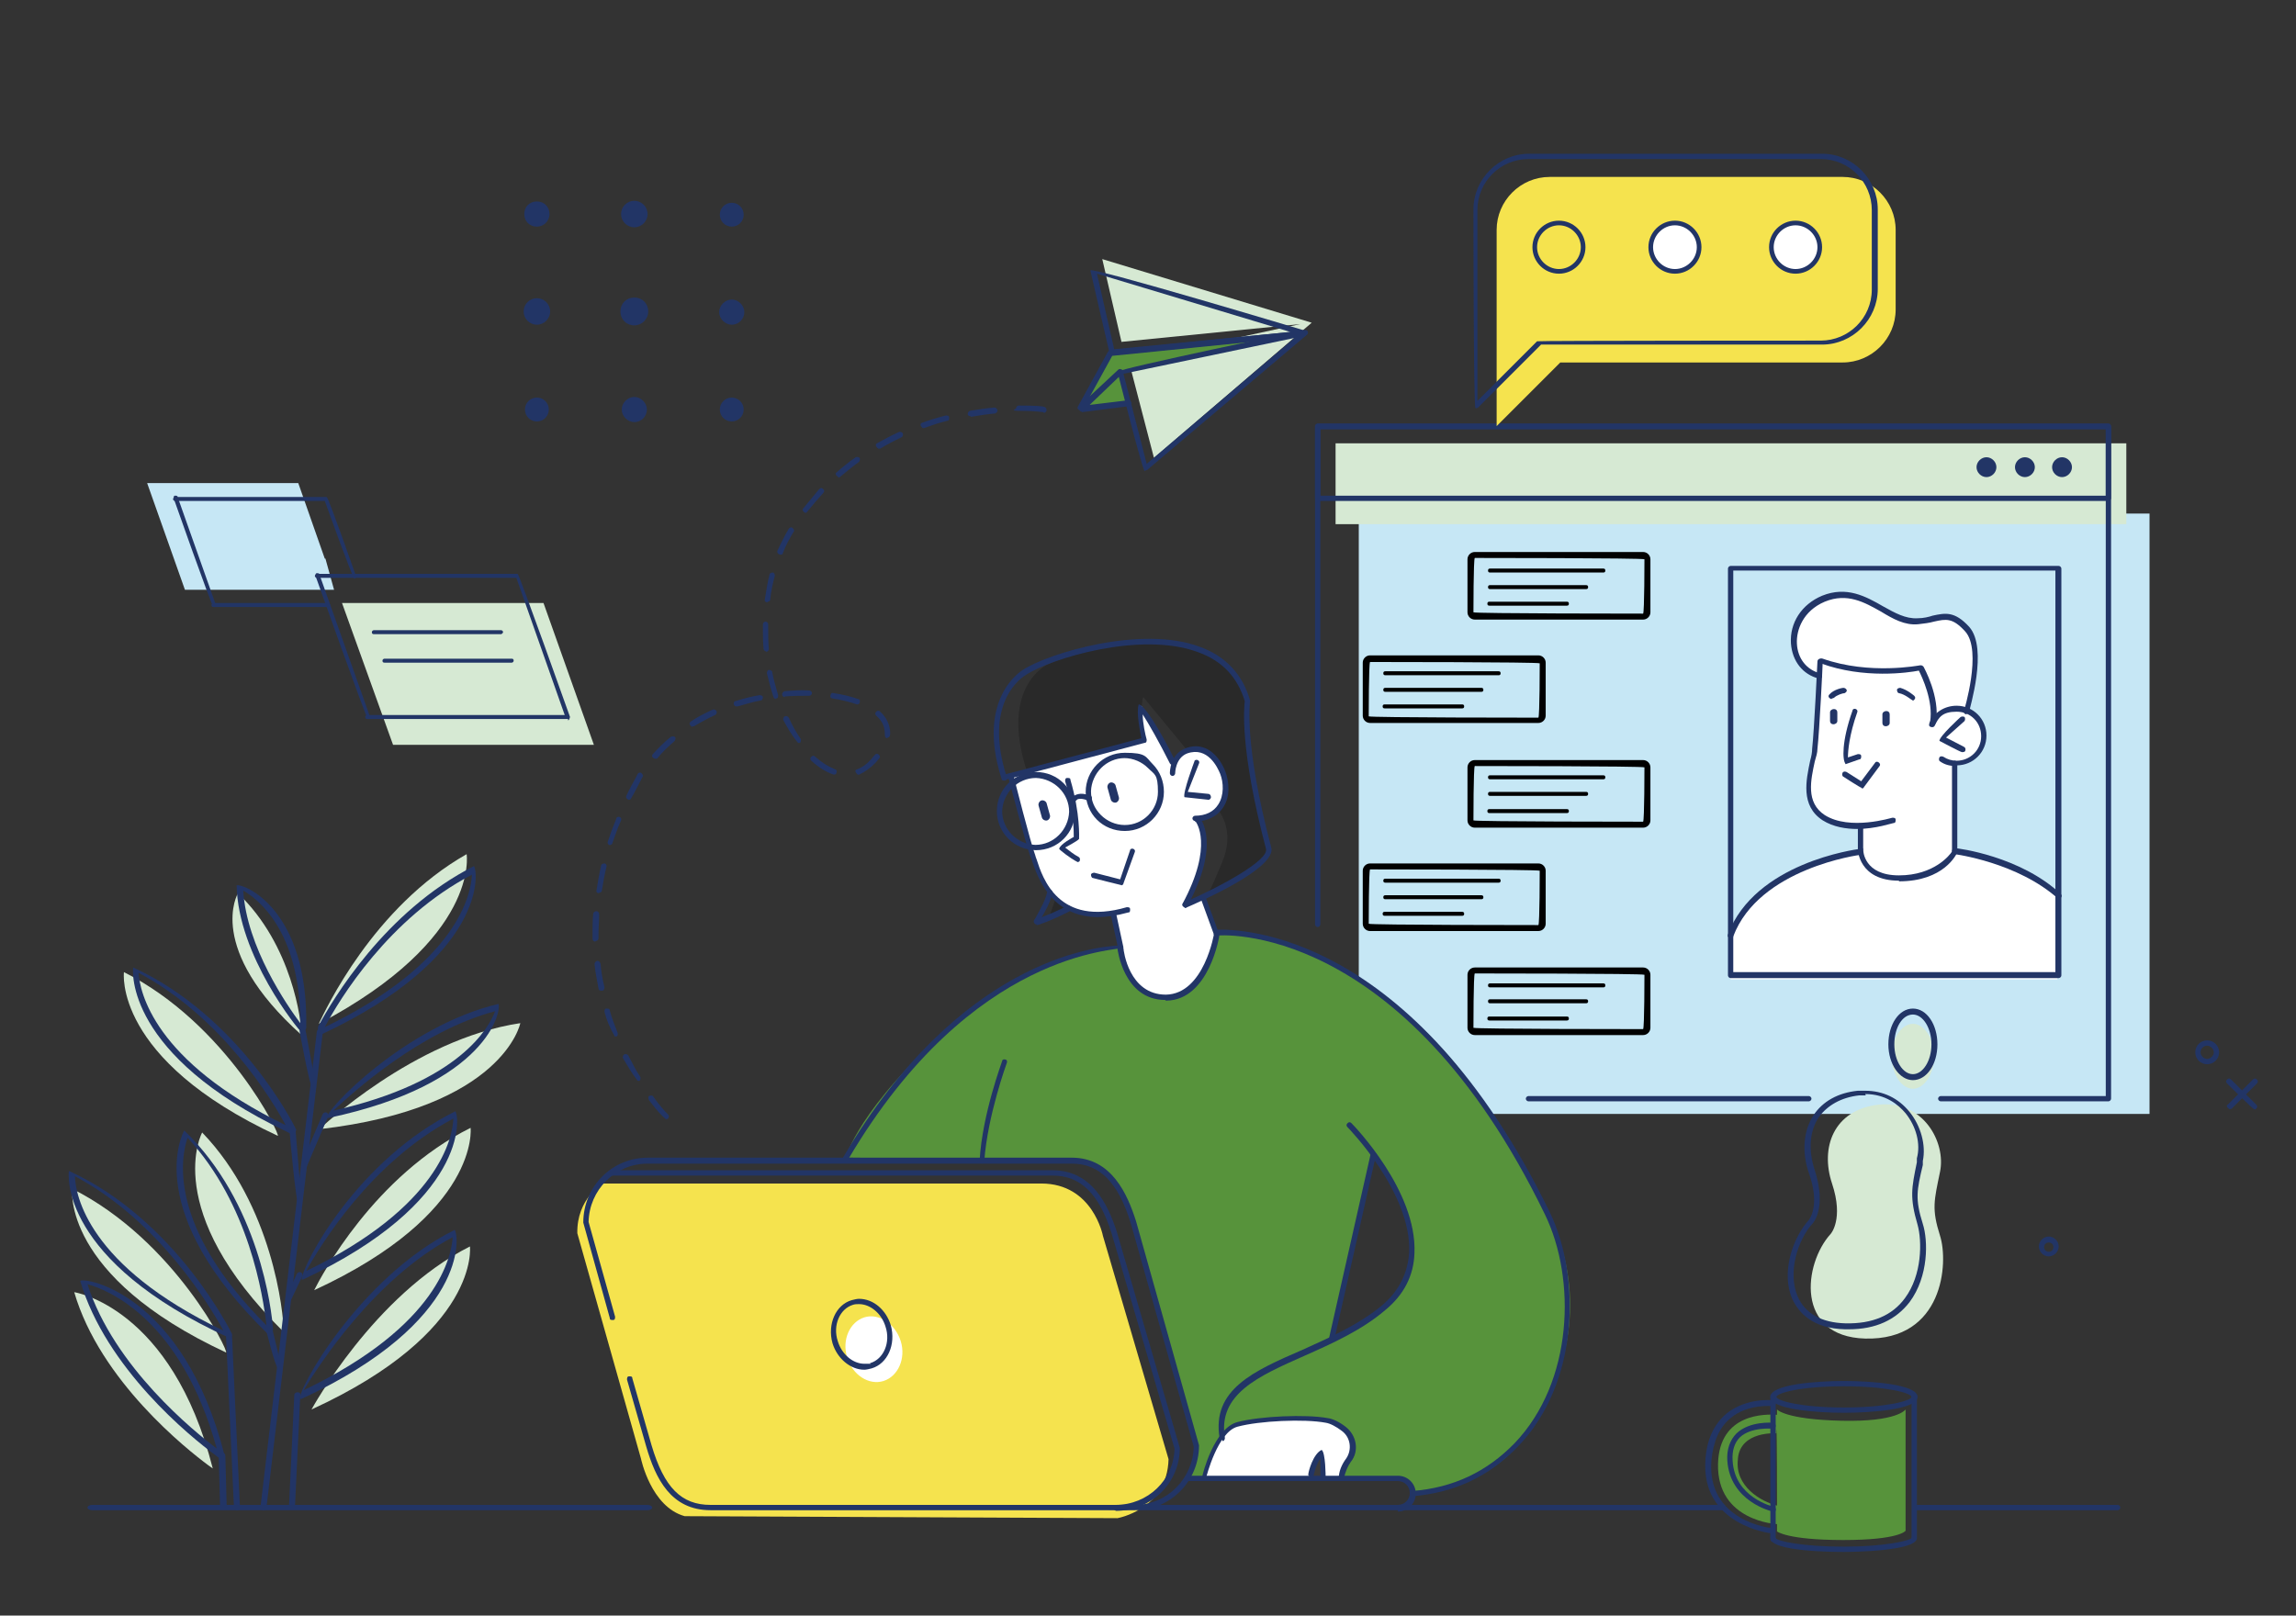 <?xml version="1.0" encoding="UTF-8"?>
<svg id="Ebene_1" xmlns="http://www.w3.org/2000/svg" version="1.1" viewBox="0 0 346.4 243.8">
  <rect x="0" y="0" width="346.4" height="243.8" fill="#333333" stroke="none"/>
  <!-- Generator: Adobe Illustrator 29.2.1, SVG Export Plug-In . SVG Version: 2.1.0 Build 116)  -->
  <defs>
    <style>
      .st0 {
        fill: #57933b;
      }

      .st1, .st2 {
        fill: #010101;
      }

      .st3 {
        fill: #d6e9d3;
      }

      .st4 {
        fill: #c6e7f5;
      }

      .st5 {
        fill: #fff;
      }

      .st6 {
        fill: #f5e34e;
      }

      .st7, .st2 {
        isolation: isolate;
        opacity: .2;
      }

      .st7, .st8 {
        fill: #223566;
      }

      .st9 {
        fill: #3b3a3a;
      }
    </style>
  </defs>
  <path class="st6" d="M87.1,186.1l9.6,34s1.5,7.3,6.6,8.7l65.3.3s7.5-1.3,7.7-8.9l-9.9-33.7s-1.5-7.9-9.3-7.9h-66.2s-3.9,2.3-3.8,7.5h0Z"/>
  <path class="st5" d="M181.6,222.9h20.8s.6-2,1.1-2.6c.5-.6,1.2-2.4-.2-4.1-1.4-1.6-2-1.8-5.8-2.1-3.9-.2-9.9.2-10.8.8-.9.6-2.5,1.2-3.3,3.4s-1.8,4.6-1.8,4.6h0,0Z"/>
  <path class="st4" d="M205,77.5h119.3v90.6h-119.3v-90.6Z"/>
  <path class="st4" d="M258.6,87.7h49.9v62.2h-49.9v-62.2Z"/>
  <path class="st5" d="M273.8,91s3-1.5,4.1-1.2c1.1.3,3.7.9,6,2.3,2.3,1.4,5.5,1.9,8.3,1s5.5,2.9,5.5,3.6.7,7.3-1.1,10.6c0,0,1.5.5,2.1,1.9.9,2.1.6,5.5-3.8,6,0,0-.7,13.1.3,13.5s15.2,3.2,15.2,7.5v11.6h-49.3l-.2-4.9s0-2.6,1.2-3.5l.9-1.9s7.8-9.1,17.8-8.6l-.3-4.2s-7,.2-7.6-5.1,1.3.3,1.7-17.8c0,0-5,0-3.8-7.2.2-1.4,2.9-3.7,2.9-3.7h0Z"/>
  <path class="st3" d="M201.5,66.9h119.3v12.2h-119.3v-12.2Z"/>
  <path class="st0" d="M235.2,187.6c-3.7-11.4-11.3-20.5-14.2-25.1s-19.5-22.5-37.4-21.8c0,0-1,9.5-7.6,9.8s-6.9-7.4-6.9-7.4c0,0-11.1-.9-25.4,11.6-14.2,12.4-16.1,20-16.1,20l34,.3s6.2-.9,9,8.1,10,34.8,10,34.8c0,0-.3,4.4-1.3,5h2.5s2-7.1,4.6-7.7c2.6-.6,7-1.2,9.9-1.1,2.9.1,7.3.4,8,3.5.7,3.2-1.8,3-1.6,5.3h8.8s2.4,1.2,1.8,2.5c0,0,10.3-.4,16.2-7.9s9.6-18.5,5.9-29.9h0s0,0,0,0ZM212.4,191.9c-2.5,6.8-11.2,10.2-11.2,10.2l6.1-27.9s8,9.9,5.2,17.7h0Z"/>
  <path class="st3" d="M276.2,186.2s2-2.2.2-7.6c-1.8-5.4.2-11.1,7-11.9,6.8-.7,10.2,5.7,9.3,10.1s-1.3,5.6,0,9.7.5,15.8-11.3,15.5c-10.6-.3-9.3-11.3-5.2-15.8h0Z"/>
  <path class="st3" d="M291.8,159.4c0,2.7-1.5,4.9-3.2,4.9s-3.2-2.2-3.2-4.9,1.5-4.9,3.2-4.9,3.2,2.2,3.2,4.9Z"/>
  <path class="st0" d="M277.8,214.4c-8.5-.2-9.7-1.7-9.7-1.7v.8c-1.7-.1-8.7-.3-8.9,7.4-.2,8.7,8.9,9.1,8.9,9.1v1.1s1.5,1.3,10,1.3,9.4-1.4,9.4-1.4v-18.3s-1.2,1.9-9.7,1.7h0ZM262.2,220.1c.4-4.2,5.8-3.8,5.8-3.8v-.7c.1,0,.1,11.6.1,11.6-2.4-.6-6.4-2.9-5.9-7Z"/>
  <path class="st5" d="M135.9,202.4c.8,2.6-.4,5.3-2.6,6s-4.7-.9-5.5-3.6c-.8-2.6.4-5.3,2.6-6s4.7,1,5.5,3.6Z"/>
  <path class="st2" d="M154.8,116.2l17.9-4.5s-.8-5.5-.2-6.5l6.6,8s2.6-1.6,5.4,3.1c0,0,1.6,3.5-.6,6.1,0,0,2.5,2.9.5,7.7-2,4.8-2.2,4.9-2.2,4.9,0,0,8.6-3.6,9.4-6.9,0,0-2.6-9.6-3-14.4s-.2-7.7-.2-7.7c0,0-2.1-8-10.7-8.9-11.1-1.1-19.7,3.2-19.7,3.2,0,0-7.2,3.3-3.1,16h0Z"/>
  <path class="st5" d="M152.6,117.1l20.1-5.3s-1-4.8-.5-5.3l4.8,8.6s1.6-2,2.9-2.1,4.1.7,4.8,4.2-.7,5.8-4.1,6.3c0,0,2.1,2.3.8,6.6s-2.5,6.4-2.5,6.4l2.6-1,2,5.2s-1.1,7.9-6.3,9.6-7.6-3.7-8.3-7.2l-1-5.2s-7.1,1.5-10.4-4.8c-3.2-6.2-5-16-5-16h0Z"/>
  <path class="st2" d="M159.6,135.9l-.3-.4-1.1,3.1,3-1.5-1.6-1.2Z"/>
  <path class="st9" d="M197.8,222.9h1.8v-3.7s-2,1.7-1.8,3.7Z"/>
  <path class="st3" d="M169.2,51.6l-2.9-12.5,31.6,9.6-23.8,20.4-3.8-14.6,25.9-5.6-27.1,2.7Z"/>
  <path class="st0" d="M170.4,60.7l-7.1.9,4.7-8.5,27.9-2.9-26.8,5.8,1.3,4.6Z"/>
  <g>
    <path class="st8" d="M301.2,70.5c0,.8-.7,1.5-1.5,1.5s-1.5-.7-1.5-1.5.7-1.5,1.5-1.5,1.5.7,1.5,1.5Z"/>
    <path class="st8" d="M307,70.5c0,.8-.7,1.5-1.5,1.5s-1.5-.7-1.5-1.5.7-1.5,1.5-1.5,1.5.7,1.5,1.5Z"/>
    <path class="st8" d="M312.6,70.5c0,.8-.7,1.5-1.5,1.5s-1.5-.7-1.5-1.5.7-1.5,1.5-1.5,1.5.7,1.5,1.5Z"/>
    <path class="st8" d="M336.4,167.4c-.5-.3-.5-.6-.3-.7l3.8-3.8c.2-.2.4-.2.6,0s.2.4,0,.6l-3.8,3.8c0,0-.2.1-.3.1h0Z"/>
    <path class="st8" d="M340.1,167.4c-.3-.1-4.1-3.9-4.1-3.9-.2-.2-.2-.4,0-.6s.4-.2.6,0l3.8,3.8c.2.2.2.4,0,.6s-.2.1-.3.1h0Z"/>
    <path class="st8" d="M333,160.6c-1,0-1.8-.8-1.8-1.8s.8-1.8,1.8-1.8,1.8.8,1.8,1.8-.8,1.8-1.8,1.8ZM333,157.8c-.6,0-1,.5-1,1s.5,1,1,1,1-.5,1-1-.5-1-1-1Z"/>
    <path class="st8" d="M309.1,189.6c-.8,0-1.5-.7-1.5-1.5s.7-1.5,1.5-1.5,1.5.7,1.5,1.5-.7,1.5-1.5,1.5ZM309.1,187.5c-.4,0-.7.3-.7.7s.3.7.7.7.7-.3.7-.7-.3-.7-.7-.7Z"/>
    <path class="st8" d="M163,62c-.4-.2-.5-.4-.4-.6l4.6-8.4c.3-.2,29.3-3.1,29.3-3.1.2,0,.4.1.5.4,0,.2-.1.4-.4.5l-28.8,2.9-4.5,8.2c0,.1-.2.2-.4.2h0Z"/>
    <path class="st8" d="M163.1,62c-.5-.4-.4-.6-.3-.7l5.9-5.5c.2-.2.4-.1.6,0,.2.2.1.4,0,.6l-4.9,4.7,5.8-.7c.2,0,.4.1.5.4,0,.2-.1.4-.4.5l-7.1.9h0Z"/>
    <path class="st8" d="M167.8,53.6c-.2,0-.4-.1-.4-.3l-2.9-12.5c.5-.5,32.4,9.1,32.4,9.1.2,0,.3.2.3.4,0,.2-.2.3-.4.4l-29,2.9h0,0ZM165.5,41.3l2.6,11.4,26.6-2.6-29.2-8.8h0Z"/>
    <path class="st8" d="M172.7,71.1c-.4-.3-4.1-15-4.1-15,.3-.5,28.2-6.3,28.2-6.3.2,0,.4,0,.5.2s0,.4-.1.5l-24.1,20.4c0,0-.2.1-.3.1h0ZM169.5,56.4l3.5,13.6,22.3-19-25.8,5.4Z"/>
    <path class="st8" d="M100.6,169c-.9-.7-1.7-1.7-2.7-3-.1-.2-.1-.5,0-.6.2-.1.5-.1.6,0,.9,1.3,1.8,2.3,2.3,2.8.2.2.1.4,0,.6,0,0-.2.1-.3.1h0ZM96.2,163.1c-1-1.3-1.6-2.4-2.2-3.4-.1-.2,0-.5.2-.6s.5,0,.6.2c.6,1.1,1.1,2.2,1.8,3.2.1.2,0,.5-.1.6,0,0-.1,0-.2,0h0ZM92.8,156.5c-.8-1.4-1.3-2.6-1.6-3.8,0-.2,0-.5.3-.5.2,0,.5,0,.5.3.3,1.2.8,2.3,1.2,3.4,0,.2,0,.5-.2.5h-.2ZM90.7,149.5c-.2,0-.4-.1-.4-.3-.2-1.2-.5-2.5-.6-3.7,0-.2.1-.4.4-.5.2,0,.4.1.5.4.1,1.2.3,2.4.6,3.6,0,.2-.1.5-.3.5h0,0ZM89.8,142.1c-.2,0-.4-.2-.4-.4v-.9c0-.9,0-1.9.1-2.9,0-.2.2-.4.5-.4.2,0,.4.2.4.5,0,.9-.1,1.9-.1,2.8s0,.6,0,.8-.2.4-.4.4h0ZM90.4,134.8c-.3,0-.5-.2-.4-.5.2-1.2.4-2.4.7-3.7,0-.2.3-.3.5-.3.2,0,.4.3.3.5-.3,1.2-.5,2.4-.7,3.6,0,.2-.2.3-.4.3h0ZM92.1,127.6c-.3-.1-.5-.3-.4-.6.4-1.2.8-2.3,1.3-3.5,0-.2.3-.3.5-.2s.3.3.2.5c-.5,1.1-.9,2.3-1.3,3.4,0,.2-.2.3-.4.3h0ZM94.9,120.7c-.4-.1-.5-.4-.4-.6.4-.9.9-1.8,1.4-2.7.1-.2.2-.4.3-.6s.4-.3.6-.1.3.4.1.6c-.1.2-.2.4-.3.6-.5.9-.9,1.8-1.4,2.6,0,.1-.2.2-.4.2h0ZM129.4,116.9c-.5-.5-.4-.7-.1-.8.8-.3,1.5-.8,2.2-1.6.2-.2.3-.4.5-.6s.4-.2.6,0,.2.4,0,.6c-.2.2-.3.4-.5.6-.8.8-1.6,1.4-2.5,1.8h-.1s0,0,0,0ZM125.8,116.9c-1.2-.4-2.3-1.1-3.4-2.1-.2-.2-.2-.4,0-.6s.4-.2.6,0c1,.9,2,1.5,3,1.9.2,0,.3.3.2.5,0,.2-.2.3-.4.3h0ZM98.8,114.5c-.5-.2-.5-.5-.3-.7.8-.9,1.7-1.8,2.7-2.6.2-.1.4-.1.6,0s.1.4,0,.6c-.9.8-1.8,1.6-2.6,2.6,0,.1-.2.1-.3.1h0ZM120.4,112.1c-1-1.2-1.6-2.3-2.2-3.4-.1-.2,0-.5.2-.6s.5,0,.6.2c.5,1.1,1.1,2.2,1.8,3.2.1.2,0,.5-.1.6,0,0-.1,0-.2,0h0ZM133.9,111.4c-.3,0-.4-.2-.4-.5,0-1.3-.4-2.1-1.3-2.9-.2-.2-.2-.4,0-.6.2-.2.4-.2.6,0,1,.9,1.5,2.1,1.5,3.2,0,.6-.2.7-.4.7h0ZM104.4,109.7c-.5-.4-.4-.6-.2-.8,1-.7,2.2-1.3,3.3-1.8.2-.1.5,0,.6.2s0,.5-.2.6c-1.1.5-2.2,1.1-3.2,1.7,0,0-.1,0-.2,0h0ZM111.1,106.6c-.2,0-.3-.1-.4-.3,0-.2,0-.5.3-.5,1.2-.4,2.4-.7,3.6-.9.2,0,.5.1.5.3s-.1.5-.3.5c-1.2.2-2.4.6-3.5.9h-.1ZM129.3,106.3c-1.2-.4-2.4-.7-3.7-.9-.2,0-.4-.2-.3-.5s.2-.4.5-.3c1.3.2,2.6.5,3.7.9.2,0,.3.3.2.5,0,.2-.2.3-.4.3h0ZM117.1,105.5c-.2,0-.3-.1-.4-.3-.4-1.2-.7-2.4-1-3.6,0-.2.1-.5.3-.5s.5.1.5.3c.2,1.2.6,2.4.9,3.5,0,.2,0,.5-.3.5h-.1ZM118.4,105.2c-.2,0-.4-.2-.4-.4,0-.2.1-.4.4-.5,1.3-.1,2.5-.2,3.7-.1.2,0,.4.2.4.4s-.2.4-.4.4c-1.2,0-2.4,0-3.7.1h0,0ZM115.6,98.3c-.2,0-.4-.2-.4-.4-.1-1-.1-2.1-.1-3.1v-.6c0-.2.2-.4.4-.4s.4.2.4.4v.6c0,1,0,2.1.1,3.1,0,.2-.1.4-.4.5h0ZM115.8,90.9c-.3,0-.5-.2-.4-.5.2-1.3.4-2.5.7-3.7,0-.2.3-.3.5-.3s.3.3.3.5c-.3,1.1-.6,2.4-.7,3.6,0,.2-.2.3-.4.3h0ZM117.7,83.7c-.4-.1-.5-.4-.4-.6.5-1.1,1.1-2.3,1.7-3.3.1-.2.4-.3.6-.1s.3.4.1.6c-.6,1-1.2,2.1-1.6,3.2,0,.2-.2.2-.4.2h0ZM121.5,77.4c-.4-.2-.5-.5-.3-.7.8-1,1.6-1.9,2.4-2.9.2-.2.4-.2.6,0s.2.4,0,.6c-.8.9-1.6,1.8-2.4,2.8,0,.1-.2.2-.3.2h0ZM126.5,72c-.5-.3-.5-.6-.3-.7.9-.8,1.9-1.6,2.9-2.3.2-.1.5,0,.6.1.1.2,0,.5-.1.6-1,.7-1.9,1.5-2.9,2.3,0,0-.2.1-.3.1h0ZM132.5,67.7c-.5-.4-.4-.7-.2-.8,1.1-.6,2.2-1.2,3.3-1.7.2-.1.5,0,.6.2s0,.5-.2.6c-1.1.5-2.2,1.1-3.2,1.7,0,0-.1,0-.2,0h0ZM139.2,64.6c-.5-.5-.3-.7-.1-.8,1.1-.4,2.4-.8,3.6-1.1.2,0,.5,0,.5.3,0,.2,0,.5-.3.5-1.2.3-2.4.7-3.5,1.1,0,0-.1,0-.1,0h0ZM146.4,62.8c-.2,0-.4-.1-.4-.3,0-.2.1-.4.3-.5,1.2-.2,2.5-.4,3.7-.5.2,0,.4.1.5.4,0,.2-.1.4-.4.5-1.2.1-2.4.3-3.6.5h0ZM157.4,62.2c0,0-1.3-.2-3.3-.2s-.8-.2-.8-.4.2-.4.4-.4c2.5,0,3.7.1,3.8.2.2,0,.4.2.4.5,0,.2-.2.4-.4.4h0Z"/>
    <path class="st8" d="M267.5,228.1c-.2,0-6.5-1.5-6.9-7.7-.1-1.7.4-3.1,1.4-4.1,2-1.9,5.4-1.6,5.5-1.6.2,0,.4.2.4.5,0,.2-.2.4-.5.4,0,0-3.2-.3-4.9,1.3-.8.8-1.2,2-1.1,3.5.3,5.6,6,6.9,6.2,7,.2,0,.4.3.3.5,0,.2-.2.3-.4.3h0Z"/>
    <path class="st8" d="M267.3,231.4c-.1,0-10.7-1.2-10-11.1.2-3.1,1.3-5.4,3.2-7,3-2.4,6.8-2,7-2,.2,0,.4.2.4.5,0,.2-.2.4-.5.4,0,0-3.7-.4-6.3,1.8-1.7,1.4-2.6,3.5-2.9,6.4-.7,9.1,8.8,10.2,9.2,10.2.2,0,.4.2.4.5,0,.2-.2.4-.4.4h0Z"/>
    <path class="st8" d="M278.2,234.2c-1.1,0-11.1,0-11.1-2.1s.2-.4.4-.4.4.2.4.4c.3.5,4.2,1.3,10.3,1.3s9.9-.9,10.2-1.3c0-.2.2-.4.4-.4s.4.2.4.4c0,2-9.9,2.1-11,2.1h0Z"/>
    <path class="st8" d="M279,200.6h-.6c-5-.1-7.1-2.6-8-4.6-1.7-3.9,0-9.1,2.5-11.9,0,0,1.8-2.1,0-7.1-1.1-3.2-.8-6.4.7-8.7,1.4-2.1,3.7-3.4,6.7-3.7.4,0,.7,0,1.1,0,2.7,0,5,1.1,6.7,3.2,1.7,2.1,2.5,5,2,7.4v.6c-.9,3.8-1.2,5.1,0,8.9.8,2.5.9,7.9-2,11.8-2.1,2.7-5.1,4.1-9.2,4.1h0ZM281.5,165.3c-.3,0-.7,0-1,0-2.7.3-4.8,1.5-6.1,3.3-1.4,2.1-1.6,5-.6,8,1.8,5.6-.2,7.9-.3,8-2.3,2.5-3.8,7.4-2.3,11,1.1,2.6,3.6,4,7.2,4.1,4.1.1,7.1-1.2,9-3.8,2.6-3.5,2.6-8.6,1.9-11.1-1.2-4.1-.9-5.5-.1-9.4v-.6c.6-2.2-.1-4.8-1.7-6.8-1.1-1.3-3-2.9-6.1-2.9h0Z"/>
    <path class="st8" d="M288.6,163c-2,0-3.7-2.4-3.7-5.4s1.6-5.4,3.7-5.4,3.7,2.4,3.7,5.4-1.6,5.4-3.7,5.4ZM288.6,153.1c-1.6,0-2.8,2-2.8,4.5s1.3,4.5,2.8,4.5,2.8-2,2.8-4.5-1.3-4.5-2.8-4.5Z"/>
    <path class="st8" d="M288.8,232.5c-.2,0-.4-.2-.4-.4v-21.3c0-.2.2-.4.4-.4s.4.2.4.4v21.3c0,.2-.2.4-.4.4Z"/>
    <path class="st8" d="M267.5,232.7c-.2,0-.4-.2-.4-.4v-21.6c0-.2.2-.4.4-.4s.4.2.4.4v21.6c0,.2-.2.4-.4.4Z"/>
    <path class="st8" d="M278.2,213.2c-4.1,0-11.1-.5-11.1-2.4s7-2.4,11.1-2.4,11.1.5,11.1,2.4-7,2.4-11.1,2.4ZM278.2,209.2c-6.5,0-10.1,1-10.2,1.6.1.6,3.8,1.6,10.2,1.6s10.1-1,10.2-1.6c-.1-.6-3.8-1.6-10.2-1.6Z"/>
    <path class="st8" d="M272.9,166.2h-42.3c-.2,0-.4-.2-.4-.4s.2-.4.4-.4h42.3c.2,0,.4.2.4.4s-.2.4-.4.4Z"/>
    <path class="st8" d="M318.1,166.2h-25.3c-.2,0-.4-.2-.4-.4s.2-.4.4-.4h24.9v-100.6h-118.5v74.7c0,.2-.2.4-.4.4s-.4-.2-.4-.4v-75.1c0-.2.2-.4.4-.4h119.3c.2,0,.4.2.4.4v101.4c0,.2-.2.4-.4.4h0Z"/>
    <path class="st8" d="M318.1,75.6h-119.3c-.2,0-.4-.2-.4-.4v-10.9c0-.2.2-.4.4-.4h119.3c.2,0,.4.2.4.4v10.9c0,.2-.2.4-.4.4ZM199.2,74.8h118.5v-10.1h-118.5v10.1Z"/>
    <path class="st8" d="M310.6,147.6h-49.5c-.2,0-.4-.2-.4-.4v-61.4c0-.2.2-.4.4-.4h49.5c.2,0,.4.2.4.4v61.4c0,.2-.2.4-.4.4ZM261.5,146.7h48.6v-60.6h-48.6v60.6Z"/>
    <path class="st8" d="M280.7,128.6c-.2,0-.4-.2-.4-.4v-3.5c0-.2.2-.4.4-.4s.4.2.4.4v3.5c0,.2-.2.4-.4.4Z"/>
    <path class="st8" d="M280.3,125.1c-1.8,0-3.7-.3-5.3-1.3-3.4-2.2-2.5-6.1-1.9-9,.2-.7.3-1.3.3-1.8.3-2.6.8-13.1.8-13.2,0-.2.2-.4.4-.4s.4.2.4.4c0,.4-.5,10.6-.8,13.2,0,.6-.2,1.2-.4,1.9-.6,2.8-1.4,6.2,1.5,8.1,3.8,2.4,10.1.4,10.2.4.2,0,.5,0,.5.3,0,.2,0,.5-.3.5-.2,0-2.7.9-5.6.9h0Z"/>
    <path class="st8" d="M291.6,109.4c-.3,0-.5-.2-.4-.5.5-3.1-1.2-6.7-1.7-7.7-1.5.3-8.3,1.3-14.8-1.1-.2,0-.3-.3-.2-.5,0-.2.3-.3.5-.2,7.1,2.5,14.6,1,14.7,1,.2,0,.3,0,.5.2.1.2,2.5,4.5,1.9,8.4,0,.2-.2.3-.4.3h0Z"/>
    <path class="st8" d="M296.7,107.8c-.3,0-.5-.3-.4-.5,0,0,2.8-9.1.2-12-1.9-2.1-2.9-1.9-4.7-1.5-.7.2-1.5.3-2.4.4-2,.2-3.8-.8-5.6-1.9-2.5-1.4-5.1-2.9-8.5-1.5-3.3,1.4-4.3,4.3-4.2,6.3.1,2.3,1.5,4,3.5,4.5.2,0,.3.3.3.5,0,.2-.3.3-.5.3-2.4-.6-4-2.6-4.2-5.3-.2-3.1,1.6-5.9,4.7-7.2,3.7-1.5,6.6.1,9.2,1.6,1.8,1,3.4,1.9,5.2,1.8.9,0,1.7-.2,2.3-.4,1.9-.4,3.3-.7,5.5,1.7,2.9,3.3,0,12.4,0,12.8,0,.2-.2.3-.4.3h0Z"/>
    <path class="st8" d="M288.6,105.7c-.3-.1-1.1-.9-2.1-1.1-.2,0-.3-.3-.3-.5,0-.2.3-.3.5-.3,1.1.3,2.1,1.2,2.1,1.2.2.2.2.4,0,.6s-.2.1-.3.1h0Z"/>
    <path class="st8" d="M276.3,105.5c-.5-.2-.5-.5-.3-.7.7-.8,2-1,2.1-1,.2,0,.4.1.5.3s-.1.4-.3.5c-.3,0-1.2.3-1.6.7,0,0-.2.1-.3.1h0Z"/>
    <path class="st8" d="M278.4,115.2c-.4-.5-.6-3.2,1.1-8,0-.2.3-.3.5-.2s.3.3.2.5c-1.2,3.4-1.4,5.8-1.4,6.8l1.5-.5c.2,0,.5,0,.5.3,0,.2,0,.5-.3.5l-2,.7h-.1,0Z"/>
    <path class="st8" d="M295.1,115.6c-.9,0-1.7-.2-2.4-.7-.2-.1-.2-.4-.1-.6s.4-.2.6-.1c.6.4,1.3.6,2,.6,2,0,3.7-1.6,3.7-3.7s-1.6-3.7-3.7-3.7-2.7.8-3.3,2.1c-.1.2-.3.3-.6.2s-.3-.3-.2-.6c.7-1.6,2.3-2.6,4.1-2.6,2.5,0,4.5,2,4.5,4.5s-2,4.5-4.5,4.5h0Z"/>
    <path class="st8" d="M286.5,132.9c-6.1,0-6.2-4.7-6.2-4.7,0-.2.2-.4.4-.4.2,0,.4.2.4.4,0,.2.1,3.9,5.4,3.9s7.7-3.1,8-3.6v-13.3c0-.2.2-.4.4-.4s.4.2.4.4v13.4c-.1.3-2,4.4-8.8,4.4h0Z"/>
    <path class="st8" d="M276.6,109.3c-.3,0-.5-.2-.5-.5v-1.3c0-.3.3-.5.6-.5.3,0,.5.2.5.5v1.3c0,.3-.3.5-.6.5Z"/>
    <path class="st8" d="M284.5,109.6c-.3,0-.5-.2-.5-.5v-1.3c0-.3.3-.5.6-.5s.5.2.5.5v1.3c0,.3-.3.5-.6.5Z"/>
    <path class="st8" d="M280.9,118.9c-.2,0-2.8-1.7-2.8-1.7-.2-.1-.2-.4-.1-.6s.4-.2.6-.1l2.2,1.4,2.1-2.8c.1-.2.4-.2.6,0s.2.4,0,.6l-2.3,3.1c0,.1-.2.2-.3.2h0Z"/>
    <path class="st8" d="M261.1,141.6c-.4-.1-.5-.3-.4-.6,4.1-10.8,19.2-12.8,19.9-12.9.2,0,.4.1.5.4,0,.2-.1.4-.4.5-.1,0-15.3,2-19.2,12.3,0,.2-.2.3-.4.3h0Z"/>
    <path class="st8" d="M310.6,135.7c-6.2-5.6-15.7-6.8-15.7-6.8-.2,0-.4-.2-.4-.5,0-.2.2-.4.5-.4.4,0,9.8,1.2,15.9,6.9.2.2.2.4,0,.6s-.2.1-.3.1h0Z"/>
  </g>
  <path class="st1" d="M247.9,93.5h-25.4c-.6,0-1.1-.5-1.1-1.1v-8c0-.6.5-1.1,1.1-1.1h25.4c.6,0,1.1.5,1.1,1.1v8c0,.6-.5,1.1-1.1,1.1ZM222.5,84.2c-.2.2-.2,8.2-.2,8.2.2.2,25.6.2,25.6.2.2-.2.2-8.2.2-8.2-.2-.2-25.6-.2-25.6-.2h0Z"/>
  <path class="st1" d="M239.3,88.9h-14.5c-.2,0-.3-.1-.3-.3s.1-.3.3-.3h14.5c.2,0,.3.1.3.3s-.1.3-.3.3Z"/>
  <path class="st1" d="M241.9,86.4h-17.1c-.2,0-.3-.1-.3-.3s.1-.3.3-.3h17.1c.2,0,.3.1.3.3s-.1.3-.3.3Z"/>
  <path class="st1" d="M236.4,91.4h-11.7c-.2,0-.3-.1-.3-.3s.1-.3.3-.3h11.7c.2,0,.3.1.3.3s-.1.3-.3.3Z"/>
  <path class="st1" d="M247.9,124.9h-25.4c-.6,0-1.1-.5-1.1-1.1v-8c0-.6.5-1.1,1.1-1.1h25.4c.6,0,1.1.5,1.1,1.1v8c0,.6-.5,1.1-1.1,1.1ZM222.5,115.6c-.2.2-.2,8.2-.2,8.2.2.2,25.6.2,25.6.2.2-.2.2-8.2.2-8.2-.2-.2-25.6-.2-25.6-.2Z"/>
  <path class="st1" d="M239.3,120.1h-14.5c-.2,0-.3-.1-.3-.3s.1-.3.3-.3h14.5c.2,0,.3.1.3.3s-.1.3-.3.3Z"/>
  <path class="st1" d="M241.9,117.6h-17.1c-.2,0-.3-.1-.3-.3s.1-.3.3-.3h17.1c.2,0,.3.1.3.3s-.1.3-.3.3Z"/>
  <path class="st1" d="M236.4,122.7h-11.7c-.2,0-.3-.1-.3-.3s.1-.3.3-.3h11.7c.2,0,.3.1.3.3s-.1.3-.3.3Z"/>
  <path class="st1" d="M232.1,109.1h-25.4c-.6,0-1.1-.5-1.1-1.1v-8c0-.6.5-1.1,1.1-1.1h25.4c.6,0,1.1.5,1.1,1.1v8c0,.6-.5,1.1-1.1,1.1ZM206.7,99.9c-.2.2-.2,8.2-.2,8.2.2.2,25.6.2,25.6.2.2-.2.2-8.2.2-8.2-.2-.2-25.6-.2-25.6-.2Z"/>
  <path class="st1" d="M223.5,104.4h-14.5c-.2,0-.3-.1-.3-.3s.1-.3.3-.3h14.5c.2,0,.3.1.3.3s-.1.3-.3.3Z"/>
  <path class="st1" d="M226.1,101.9h-17.1c-.2,0-.3-.1-.3-.3s.1-.3.3-.3h17.1c.2,0,.3.1.3.3s-.1.3-.3.3Z"/>
  <path class="st1" d="M220.6,106.9h-11.7c-.2,0-.3-.1-.3-.3s.1-.3.3-.3h11.7c.2,0,.3.1.3.3s-.1.3-.3.3Z"/>
  <path class="st1" d="M247.9,156.2h-25.4c-.6,0-1.1-.5-1.1-1.1v-8c0-.6.5-1.1,1.1-1.1h25.4c.6,0,1.1.5,1.1,1.1v8c0,.6-.5,1.1-1.1,1.1ZM222.5,146.9c-.2.2-.2,8.2-.2,8.2.2.2,25.6.2,25.6.2.2-.2.2-8.2.2-8.2-.2-.2-25.6-.2-25.6-.2Z"/>
  <path class="st1" d="M239.3,151.4h-14.5c-.2,0-.3-.1-.3-.3s.1-.3.3-.3h14.5c.2,0,.3.1.3.3s-.1.3-.3.3Z"/>
  <path class="st1" d="M241.9,149h-17.1c-.2,0-.3-.1-.3-.3s.1-.3.3-.3h17.1c.2,0,.3.1.3.3s-.1.3-.3.3Z"/>
  <path class="st1" d="M236.4,154h-11.7c-.2,0-.3-.1-.3-.3s.1-.3.3-.3h11.7c.2,0,.3.1.3.3s-.1.3-.3.3Z"/>
  <path class="st1" d="M232.1,140.5h-25.4c-.6,0-1.1-.5-1.1-1.1v-8c0-.6.5-1.1,1.1-1.1h25.4c.6,0,1.1.5,1.1,1.1v8c0,.6-.5,1.1-1.1,1.1ZM206.7,131.2c-.2.2-.2,8.2-.2,8.2.2.2,25.6.2,25.6.2.2-.2.2-8.2.2-8.2-.2-.2-25.6-.2-25.6-.2Z"/>
  <path class="st1" d="M223.5,135.7h-14.5c-.2,0-.3-.1-.3-.3s.1-.3.3-.3h14.5c.2,0,.3.1.3.3s-.1.3-.3.3Z"/>
  <path class="st1" d="M226.1,133.2h-17.1c-.2,0-.3-.1-.3-.3s.1-.3.3-.3h17.1c.2,0,.3.1.3.3s-.1.3-.3.3Z"/>
  <path class="st1" d="M220.6,138.2h-11.7c-.2,0-.3-.1-.3-.3s.1-.3.3-.3h11.7c.2,0,.3.1.3.3s-.1.3-.3.3Z"/>
  <path class="st8" d="M296,113.5c-.2,0-3.4-1.7-3.4-1.7,0-.7,3.2-3.6,3.2-3.6.2-.1.4-.1.6,0,.1.2.1.4,0,.6l-2.8,2.5,2.7,1.4c.2.1.3.3.2.6,0,.1-.2.2-.4.2Z"/>
  <path class="st7" d="M167.4,227.9c-.2,0-.4-.2-.4-.4s0-.3.4-.4c0,0,.2,0,.6,0,.4,0,1,0,1.9-.1.7,0,.9.2.9.4s-.2.4-.4.4c-2.9.1-2.9.1-3,.1h0Z"/>
  <path class="st8" d="M162.6,130.1c-1.2-.6-2.8-1.9-2.8-2,.1-.7,2.2-1.8,2.2-1.8,0-.9,0-4.1-1.3-8.4,0-.2,0-.5.3-.5s.5,0,.5.3c1.5,5.1,1.3,8.7,1.3,8.9-.2.3-2.1,1.3-2.1,1.3.5.4,1.4,1.1,2,1.4.2.1.3.3.2.6,0,.1-.2.2-.4.2h0Z"/>
  <path class="st8" d="M158,123.8c-.3.1-.7-.1-.8-.4l-.5-1.8c-.1-.3.1-.7.4-.8.3-.1.7.1.8.4l.5,1.8c.1.3-.1.7-.4.8Z"/>
  <path class="st8" d="M168.4,121.1c-.3.1-.7-.1-.8-.4l-.5-1.8c-.1-.3.1-.7.4-.8.3-.1.7.1.8.4l.5,1.8c.1.3-.1.7-.4.8Z"/>
  <path class="st8" d="M151.6,117.7c-.2,0-.3-.1-.4-.3,0-.2,0-.5.3-.5l20.7-5.5c-.2-1.1-.8-3.9-.4-5.1.8,0,3.2,3.8,5.5,8.5.1.2,0,.5-.2.6-.2.1-.5,0-.6-.2-1.6-3.2-3.2-6-4.1-7.4,0,1.3.4,3.1.6,3.8,0,.2,0,.5-.3.5l-21.1,5.6h-.1Z"/>
  <path class="st8" d="M178.8,137c-.4-.2-.5-.4-.4-.6,4.8-8.9,2-12.4,2-12.4-.1-.2-.1-.4,0-.6s.4-.1.6,0c.1.1,3.3,3.9-1.9,13.4,0,.1-.2.2-.4.2h0Z"/>
  <path class="st8" d="M178.8,137c-.5-.5-.4-.7-.2-.8,5.4-2.3,12.9-6.4,12.4-8.1-4-15.2-3.3-21.4-3.2-22.3-1.1-3.6-3.4-6.1-7.1-7.4-8.6-3.2-22.3,1-26,3.5-.3.2-6.5,3.9-2.8,15.4,0,.2,0,.5-.3.5-.2,0-.5,0-.5-.3-3.9-12.2,3.1-16.3,3.2-16.4,3.8-2.5,17.9-6.8,26.7-3.5,3.9,1.4,6.5,4.2,7.6,8.1,0,.2-1,6.4,3.2,22.2.8,3.1-10.6,8.1-12.9,9.1,0,0-.1,0-.2,0h0Z"/>
  <path class="st8" d="M156.4,139.5c-.4-.2-.5-.4-.4-.6l.3-.5c.8-1.5,1.4-2.5,1.7-3.8,0-.2.3-.3.5-.3s.3.3.3.5c-.4,1.4-.9,2.4-1.8,3.9l-.3.5c0,.1-.2.2-.4.2h0Z"/>
  <path class="st8" d="M156.4,139.5c-.2,0-.3-.1-.4-.3,0-.2,0-.5.3-.5,0,0,2-.6,4.7-2,.2-.1.5,0,.6.2s0,.5-.2.6c-2.9,1.5-4.8,2.1-4.9,2.1h-.1Z"/>
  <path class="st8" d="M171.2,227.9h-64c-6,0-8.3-4.8-9.7-9.6l-2.9-10.1c0-.2,0-.5.3-.5s.5,0,.5.3l2.9,10.1c1.9,6.4,4.5,9,8.9,9h64c4.9,0,8.8-4,8.9-8.8l-9.5-33.7c-1.9-6.2-4.7-9-8.9-9h-64c-4.9,0-8.8,4-8.9,8.8l4,14.3c0,.2,0,.5-.3.5s-.5,0-.5-.3l-4-14.4c0-5.5,4.4-9.8,9.7-9.8h64c6,0,8.4,5.5,9.7,9.6l9.5,33.8c0,5.5-4.4,9.8-9.7,9.8h0Z"/>
  <path class="st8" d="M168.3,227.9c-.2,0-.4-.2-.4-.4s.2-.4.4-.4c4.9,0,8.8-3.8,8.9-8.5l-9.5-32.5c-1.9-6-4.7-8.7-8.9-8.7h-66.6c-.2,0-.4-.2-.4-.4s.2-.4.4-.4h66.6c6,0,8.4,5.3,9.7,9.3l9.5,32.6c0,5.3-4.3,9.5-9.7,9.5h0Z"/>
  <path class="st8" d="M210.9,227.9h-39.1c-.2,0-.4-.2-.4-.4s.2-.4.4-.4h39.1c1,0,1.8-.8,1.8-1.8s-.8-1.8-1.8-1.8h-31.7c-.2,0-.4-.2-.4-.4s.2-.4.4-.4h31.7c1.5,0,2.7,1.2,2.7,2.7s-1.2,2.7-2.7,2.7h0Z"/>
  <path class="st8" d="M181.8,223.3c-.3,0-.5-.3-.4-.5,0-.3,1.8-7.3,5.3-8.2,3.4-.9,10.3-1.2,13.6-.6.8.1,1.8.6,2.7,1.3,1.7,1.3,2.1,3.7.8,5.3-.5.7-.8,1.5-1,2.3,0,.2-.2.4-.5.3-.2,0-.4-.2-.3-.5.1-.9.5-1.8,1.1-2.6.9-1.3.7-3.2-.7-4.2-.8-.6-1.7-1.1-2.4-1.2-3.2-.6-10-.3-13.3.6-3,.8-4.7,7.6-4.7,7.6,0,.2-.2.3-.4.3h0Z"/>
  <path class="st8" d="M169.7,125.4c-1.6,0-3.1-.6-4.2-1.7s-1.7-2.6-1.7-4.2c0-3.2,2.6-5.9,5.9-5.9s3.1.6,4.2,1.7,1.7,2.6,1.7,4.2c0,3.2-2.6,5.9-5.9,5.9ZM169.7,114.4c-2.8,0-5,2.3-5.1,5,0,1.4.5,2.6,1.5,3.6.9.9,2.2,1.5,3.6,1.5,2.8,0,5-2.3,5-5s-.5-2.6-1.5-3.6c-.9-.9-2.2-1.5-3.6-1.5h0Z"/>
  <path class="st8" d="M156.3,128.3c-3.2,0-5.9-2.6-5.9-5.9s2.6-5.9,5.9-5.9,5.9,2.6,5.9,5.9-2.6,5.9-5.9,5.9ZM156.3,117.4c-2.8,0-5,2.3-5.1,5,0,2.8,2.3,5,5,5.1,2.8,0,5-2.3,5.1-5,0-2.8-2.3-5-5-5.1Z"/>
  <path class="st8" d="M161.7,121.6c-.3,0-.5-.3-.4-.5,0-.3.3-.8.9-1.1.6-.3,1.4-.3,2.3.1.2,0,.3.3.2.5s-.3.3-.6.2c-.7-.3-1.2-.3-1.5-.2-.3.2-.5.5-.5.6,0,.2-.2.3-.4.3h0Z"/>
  <path class="st8" d="M213.1,225.9c-.2,0-.4-.2-.4-.4,0-.2.1-.4.4-.5,6.2-.5,11.2-2.9,15.4-7.2,8.9-9.3,9.3-24.8,4.6-34.5-21.6-44.6-49.3-42.2-49.6-42.1-.2,0-.4,0-.4-.3l-1.9-5.2c0-.2,0-.5.2-.5s.5,0,.5.2l1.8,4.9c3.2-.1,29.4.1,50.1,42.6,4.8,9.9,4.4,25.9-4.8,35.4-4.3,4.5-9.6,7-16,7.5h0Z"/>
  <path class="st8" d="M148.2,175.5c-.2,0-.4-.2-.4-.4.4-7,3.4-14.9,3.4-15,0-.2.3-.3.5-.2.2,0,.3.3.2.5,0,0-2.9,7.9-3.4,14.8,0,.2-.2.4-.4.4h0Z"/>
  <path class="st8" d="M184.4,217.3c-.2,0-.4-.1-.4-.3-1.2-7.3,5.1-10.1,12.5-13.3,4.2-1.9,8.5-3.8,12-6.7,2.6-2.2,3.9-4.9,4.1-8,.4-9-9.2-18.8-9.3-18.9-.2-.2-.2-.4,0-.6s.4-.2.6,0c.4.4,9.9,10.2,9.5,19.6-.1,3.4-1.6,6.3-4.4,8.6-3.5,3-7.9,5-12.2,6.9-7,3.1-13.1,5.8-12,12.4,0,.2-.1.4-.3.5h0,0Z"/>
  <path class="st8" d="M200.9,202.5c-.3,0-.5-.3-.4-.5l6.3-27.9c0-.2.3-.4.5-.3s.4.3.3.5l-6.3,27.9c0,.2-.2.3-.4.3h0Z"/>
  <path class="st8" d="M199.6,223.3c-.2,0-.4-.2-.4-.4v-2.8c-.5.7-.8,1.7-1,2.5,0,.2-.3.4-.5.3s-.4-.3-.3-.5c0-.3.7-3,2-3.6.6.4.6,4.1.6,4.1,0,.2-.2.4-.4.4h0Z"/>
  <path class="st8" d="M130.4,206.7c-2.1,0-4.1-1.7-4.8-4-.8-2.9.5-5.8,2.9-6.5.4-.1.8-.2,1.1-.2,2.2,0,4.1,1.7,4.8,4,.8,2.9-.5,5.8-2.9,6.5-.4.1-.8.2-1.1.2h0ZM129.6,196.8c-.3,0-.6,0-.9.1-2,.6-3.1,3.1-2.3,5.5.6,2,2.3,3.4,4,3.4s.6,0,.9-.1c2-.6,3.1-3.1,2.3-5.5-.6-2-2.3-3.4-4-3.4Z"/>
  <path class="st8" d="M169.3,133.6c-.1,0-4.4-1.1-4.4-1.1-.2,0-.3-.3-.3-.5s.3-.3.5-.3l3.9,1,1.5-4.4c0-.2.3-.3.5-.2s.3.3.2.5l-1.7,4.7c0,.2-.2.3-.4.3h0s0,0,0,0Z"/>
  <path class="st8" d="M165.7,138.4c-7.2,0-9.2-6.2-10-8.5,0-.2-.1-.4-.2-.5-.7-1.9-3.3-11.8-3.4-12.2,0-.2,0-.5.3-.5s.5,0,.5.3c.1.4,2.6,10.3,3.3,12.1,0,.1.1.3.2.6.9,2.8,3.3,10.2,13.6,7.2.2,0,.5,0,.5.3s0,.5-.3.5c-1.8.5-3.3.7-4.7.7h0Z"/>
  <path class="st8" d="M127.6,175.1c-.4-.2-.5-.4-.3-.6,17.4-29.5,37.8-31.6,41.3-31.8l-1-4.6c0-.2.1-.5.3-.5.2,0,.5.1.5.3l1.1,5.1c-.7.5-22.8.2-41.5,31.9,0,.1-.2.2-.3.2h0Z"/>
  <path class="st8" d="M180.3,123.9c-.2,0-.4-.2-.4-.4s.2-.4.4-.4c1.6,0,2.8-.6,3.5-1.7.9-1.4.8-3.3.3-4.6-.4-1-1.9-4.2-5-3.1-1.8.7-1.8,3-1.8,3,0,.2-.2.4-.4.4s-.4-.2-.4-.4,0-2.9,2.4-3.8c3-1.1,5.1,1.2,6,3.6.5,1.4.8,3.7-.4,5.4-.6.9-1.8,2-4.2,2.1h0,0Z"/>
  <path class="st8" d="M182.4,120.7s-3.7-.4-3.7-.4c-.3-.6,1.5-5.4,1.5-5.4,0-.2.3-.3.5-.2s.3.3.2.5l-1.7,4.3,3.1.3c.2,0,.4.2.4.5,0,.2-.2.4-.4.4h0Z"/>
  <path class="st8" d="M175.8,150.9c-6.3,0-7.2-7.7-7.2-7.7,0-.2.1-.4.4-.5.2,0,.4.1.5.4,0,.3.8,7,6.4,7,5.8-.1,7.3-9.3,7.3-9.4,0-.2.2-.4.5-.3.2,0,.4.2.3.5,0,.4-1.6,10-8,10.1h-.1,0Z"/>
  <path class="st8" d="M319.5,227.9h-30.6c-.2,0-.4-.2-.4-.4s.2-.4.4-.4h30.6c.2,0,.4.2.4.4s-.2.4-.4.4Z"/>
  <path class="st8" d="M260,227.9h-49c-.2,0-.4-.2-.4-.4s.2-.4.4-.4h49c.2,0,.4.2.4.4s-.2.4-.4.4Z"/>
  <path class="st8" d="M97.8,227.9H13.9c-.4,0-.7-.2-.7-.4s.3-.4.7-.4h83.8c.4,0,.7.2.7.4s-.3.4-.7.4h0Z"/>
  <path class="st3" d="M10.9,179.4s-1.7,13.1,23.2,24.7c.5,0-7.7-16.9-23.2-24.7Z"/>
  <path class="st3" d="M70.9,188.1c-14.5,7.3-23.9,24.6-23.9,24.6,25.5-11.7,23.9-24.6,23.9-24.6Z"/>
  <path class="st3" d="M11.2,195c3.9,13.4,17.1,23.8,20.2,26.1l.7.5c-6.2-24.4-20.9-26.6-20.9-26.6h0Z"/>
  <path class="st3" d="M30.5,170.9s-6.4,11.7,12.3,30.1c0-2.9-1.7-19.1-12.3-30.1h0Z"/>
  <path class="st3" d="M18.7,146.7s-1.7,13.1,23.2,24.7c.5,0-7.7-16.9-23.2-24.7Z"/>
  <path class="st3" d="M35.9,134.8s-5,8.3,9.6,21.4c0-2-1.4-13.6-9.6-21.4Z"/>
  <path class="st3" d="M71,170.2c-14.5,7.2-22.5,22.3-23.6,24.5,25.1-11.6,23.6-24.5,23.6-24.5Z"/>
  <path class="st3" d="M78.5,154.4c-16.1,2.4-30.3,16-30.3,16,27.8-3.2,30.3-16,30.3-16h0Z"/>
  <path class="st3" d="M70.4,128.9c-14.1,8-21.3,23.5-22.3,25.6,24.4-12.9,22.3-25.6,22.3-25.6Z"/>
  <path class="st8" d="M34.6,201.9c-25.6-11.7-24.3-24.7-24.2-25.2,16.2,7.4,24.5,24.4,24.6,24.6-.1.6-.2.7-.4.7ZM11.3,177.5c.1,2.8,1.9,13.5,22.4,23.3-1.9-3.5-9.6-16.5-22.4-23.3h0Z"/>
  <path class="st8" d="M45.3,211.1c-.7-.9,8.8-18.3,23.3-25.5.7.9,2.1,13.8-23.1,25.5,0,0-.1,0-.2,0h0ZM68.3,186.7c-11.9,6.3-20.3,19.5-22.5,23.1,20.5-9.8,22.3-20.4,22.5-23.1Z"/>
  <path class="st8" d="M33.5,220.2c-.3,0-1-.6-1-.6-3.8-2.8-16.5-13.1-20.4-26.3.7-.6,15.6,1.9,21.8,26.4-.3.6-.3.6-.5.6h0ZM13.2,193.8c4,12.5,16.2,22.3,19.5,24.8-5.4-19.6-16.5-24-19.5-24.8h0Z"/>
  <path class="st8" d="M40.5,201.4c-19.1-18.6-13-30.3-12.7-30.8,11.3,10.9,13.2,27,13.4,30.1-.5.6-.6.7-.7.7h0ZM28.3,171.7c-.9,2.6-3.3,13.1,11.9,28.3-.5-4.4-2.6-18.3-11.9-28.3Z"/>
  <path class="st8" d="M44.2,171.2c-.2,0-.9-.4-.9-.4-24.4-11.6-23.3-24.3-23.2-24.8,16.1,7.4,24.3,23.8,24.6,24.5-.2.6-.3.7-.4.7ZM20.9,146.8c.2,2.8,2.2,13.3,22.2,23-2.1-3.9-9.6-16.3-22.2-23h0Z"/>
  <path class="st8" d="M45.6,155.9c-.7-.6-9.7-11.7-9.9-22.3,1-.3,10.9,3.5,10.5,21.6-.4.6-.5.6-.6.6ZM36.7,134.4c.5,8.5,6.6,17.3,8.6,20,0-14-6.5-18.8-8.6-20Z"/>
  <path class="st8" d="M48.3,156.2c-.5-.5-.3-1.3-.3-1.3,2.2-4.1,10.1-17.4,23.5-24.2.7.9,1.9,13.7-23,25.4,0,0-.1,0-.2,0h0ZM71.2,132c-12.5,6.5-20,18.8-22.2,23,20.1-9.7,22.1-20.2,22.2-23h0Z"/>
  <path class="st8" d="M45.5,193.1c.2-2.5,8.5-18.1,23.2-25.4.7.9,1.9,13.7-23,25.4,0,0-.1,0-.2,0ZM68.4,168.8c-12.5,6.6-20.1,19.2-22.2,23,20.1-9.7,22.1-20.2,22.2-23Z"/>
  <path class="st8" d="M49.3,168.8c-.5-1.1,11.9-14,25.9-17.3.5,1-1.6,12.1-25.6,17.2-.1,0-.2,0-.3,0ZM74.7,152.6c-11.3,3-21.4,12.2-24.4,15,19.1-4.3,23.5-12.6,24.4-15Z"/>
  <path class="st8" d="M39.8,227.9c-.3,0-.5-.3-.5-.5l8.5-71.7c0-.2.2-.4.5-.4.2,0,.4.3.4.5l-8.5,71.7c0,.2-.2.4-.5.4h0Z"/>
  <path class="st8" d="M35.8,227.9c-.2,0-.5-.2-.5-.4l-1.2-25.9c0-.2.2-.5.4-.5.3,0,.5.2.5.4l1.2,25.9c0,.2-.2.5-.4.5h0Z"/>
  <path class="st8" d="M33.7,227.8c-.2,0-.5-.2-.5-.5l-.2-7.6c0-.2.2-.5.5-.5s.5.2.5.5l.2,7.6c0,.2-.2.5-.5.5h0Z"/>
  <path class="st8" d="M44.1,227.8c-.3,0-.5-.2-.5-.5l.8-16.8c0-.2.2-.4.5-.4s.5.2.4.5l-.8,16.8c0,.2-.2.4-.5.4h0Z"/>
  <path class="st8" d="M42,206.6c-.5-.3-1.9-6.1-1.9-6.1,0-.2,0-.5.3-.6s.5,0,.6.3l1.4,5.8c0,.2,0,.5-.3.6h-.1Z"/>
  <path class="st8" d="M43.5,196.5c-.4-.2-.5-.4-.4-.7l1.7-3.6c.1-.2.4-.3.6-.2.2.1.3.4.2.6l-1.7,3.6c0,.2-.2.3-.4.3h0Z"/>
  <path class="st8" d="M45.1,182c-.5-.4-1.4-11.2-1.4-11.2,0-.2.2-.5.4-.5.2,0,.5.2.5.4l.9,10.8c0,.2-.2.5-.4.5h0,0Z"/>
  <path class="st8" d="M47.2,164.4c-.5-.4-2-8.8-2-8.8,0-.2.1-.5.4-.5.3,0,.5.1.5.4l1.6,8.5c0,.2-.1.5-.4.5h0Z"/>
  <path class="st8" d="M45.9,176.2c-.4-.1-.5-.4-.4-.6l3.2-7.5c.1-.2.4-.3.6-.2s.3.4.2.6l-3.2,7.5c0,.2-.2.3-.4.3h0Z"/>
  <path class="st6" d="M278,26.7h-44.2c-4.4,0-8,3.6-8,8v29.6l9.6-9.6h42.6c4.4,0,8-3.6,8-8v-12c0-4.4-3.6-8-8-8h0Z"/>
  <path class="st4" d="M49,84.3l-4-11.4h-22.8l5.7,16.1h22.5l-1.3-4.7Z"/>
  <path class="st3" d="M51.7,91h30.3l7.6,21.4h-30.3l-7.7-21.4Z"/>
  <circle class="st5" cx="252.7" cy="37.3" r="3.7"/>
  <circle class="st5" cx="270.9" cy="37.3" r="3.7"/>
  <path class="st8" d="M81,34.2c1,0,1.9-.8,1.9-1.9s-.8-1.9-1.9-1.9-1.9.8-1.9,1.9.8,1.9,1.9,1.9Z"/>
  <path class="st8" d="M95.7,34.3c1.1,0,2-.9,2-2s-.9-2-2-2-2,.9-2,2,.9,2,2,2Z"/>
  <path class="st8" d="M110.4,34.2c1,0,1.8-.8,1.8-1.8s-.8-1.8-1.8-1.8-1.8.8-1.8,1.8.8,1.8,1.8,1.8Z"/>
  <path class="st8" d="M81,49c1.1,0,2-.9,2-2s-.9-2-2-2-2,.9-2,2,.9,2,2,2Z"/>
  <path class="st8" d="M95.7,49.1c1.1,0,2.1-.9,2.1-2.1s-.9-2.1-2.1-2.1-2.1.9-2.1,2.1.9,2.1,2.1,2.1Z"/>
  <path class="st8" d="M110.4,49c1.1,0,1.9-.9,1.9-1.9s-.9-1.9-1.9-1.9-1.9.9-1.9,1.9.9,1.9,1.9,1.9Z"/>
  <path class="st8" d="M81,63.6c1,0,1.8-.8,1.8-1.8s-.8-1.8-1.8-1.8-1.8.8-1.8,1.8.8,1.8,1.8,1.8Z"/>
  <path class="st8" d="M95.7,63.7c1.1,0,1.9-.9,1.9-1.9s-.9-1.9-1.9-1.9-1.9.9-1.9,1.9.9,1.9,1.9,1.9Z"/>
  <path class="st8" d="M110.4,63.6c1,0,1.8-.8,1.8-1.8s-.8-1.8-1.8-1.8-1.8.8-1.8,1.8.8,1.8,1.8,1.8Z"/>
  <path class="st8" d="M222.6,61.6c-.3-.3-.3-30-.3-30,0-4.6,3.8-8.4,8.4-8.4h44.2c4.6,0,8.4,3.8,8.4,8.4v12c0,4.6-3.8,8.4-8.4,8.4h-42.4l-9.5,9.5c0,0-.2.1-.2.1h0ZM230.6,24c-4.2,0-7.7,3.4-7.7,7.7v28.8l9-9c.2-.1,42.8-.1,42.8-.1,4.2,0,7.7-3.4,7.7-7.7v-12c0-4.2-3.4-7.7-7.7-7.7h-44.2,0Z"/>
  <path class="st8" d="M252.7,41.3c-2.2,0-4-1.8-4-4s1.8-4,4-4,4,1.8,4,4-1.8,4-4,4ZM252.7,34c-1.8,0-3.3,1.5-3.3,3.3s1.5,3.3,3.3,3.3,3.3-1.5,3.3-3.3-1.5-3.3-3.3-3.3Z"/>
  <path class="st8" d="M235.2,41.3c-2.2,0-4-1.8-4-4s1.8-4,4-4,4,1.8,4,4-1.8,4-4,4ZM235.2,34c-1.8,0-3.3,1.5-3.3,3.3s1.5,3.3,3.3,3.3,3.3-1.5,3.3-3.3-1.5-3.3-3.3-3.3Z"/>
  <path class="st8" d="M270.9,41.3c-2.2,0-4-1.8-4-4s1.8-4,4-4,4,1.8,4,4-1.8,4-4,4ZM270.9,34c-1.8,0-3.3,1.5-3.3,3.3s1.5,3.3,3.3,3.3,3.3-1.5,3.3-3.3-1.5-3.3-3.3-3.3Z"/>
  <path class="st8" d="M85.7,108.5h-30.3c-.2,0-.3-.1-.3-.3s.2-.3.3-.3h29.8l-7.3-20.7h-30.1c-.2,0-.3-.2-.3-.3s.2-.3.3-.3h30.3c.3.2,7.9,21.6,7.9,21.6-.1.4-.2.5-.3.5h0s0,0,0,0Z"/>
  <path class="st8" d="M55.5,108.5c-.3-.2-7.9-21.6-7.9-21.6,0-.2,0-.4.2-.4s.4,0,.4.2l7.6,21.4c0,.2,0,.4-.2.4h-.1Z"/>
  <path class="st8" d="M49.5,91.6h-17.3c-.2,0-.3-.1-.3-.3s.2-.3.3-.3h17.3c.2,0,.3.2.3.3s-.2.3-.3.3Z"/>
  <path class="st8" d="M53.4,87.2c-.3-.2-4.4-11.6-4.4-11.6h-22.6c-.2,0-.3-.2-.3-.3s.2-.3.3-.3h22.9c.3.2,4.4,11.9,4.4,11.9,0,.2,0,.4-.2.4,0,0,0,0-.1,0h0Z"/>
  <path class="st8" d="M32.2,91.6c-.3-.2-6-16.4-6-16.4,0-.2,0-.4.2-.4s.4,0,.4.2l5.7,16.1c0,.2,0,.4-.2.4h-.1,0Z"/>
  <path class="st8" d="M75.6,95.7h-19.2c-.2,0-.3-.1-.3-.3s.2-.3.3-.3h19.2c.2,0,.3.2.3.3s-.2.3-.3.3Z"/>
  <path class="st8" d="M77.2,100h-19.2c-.2,0-.3-.1-.3-.3s.2-.3.3-.3h19.2c.2,0,.3.1.3.3s-.2.3-.3.3Z"/>
</svg>